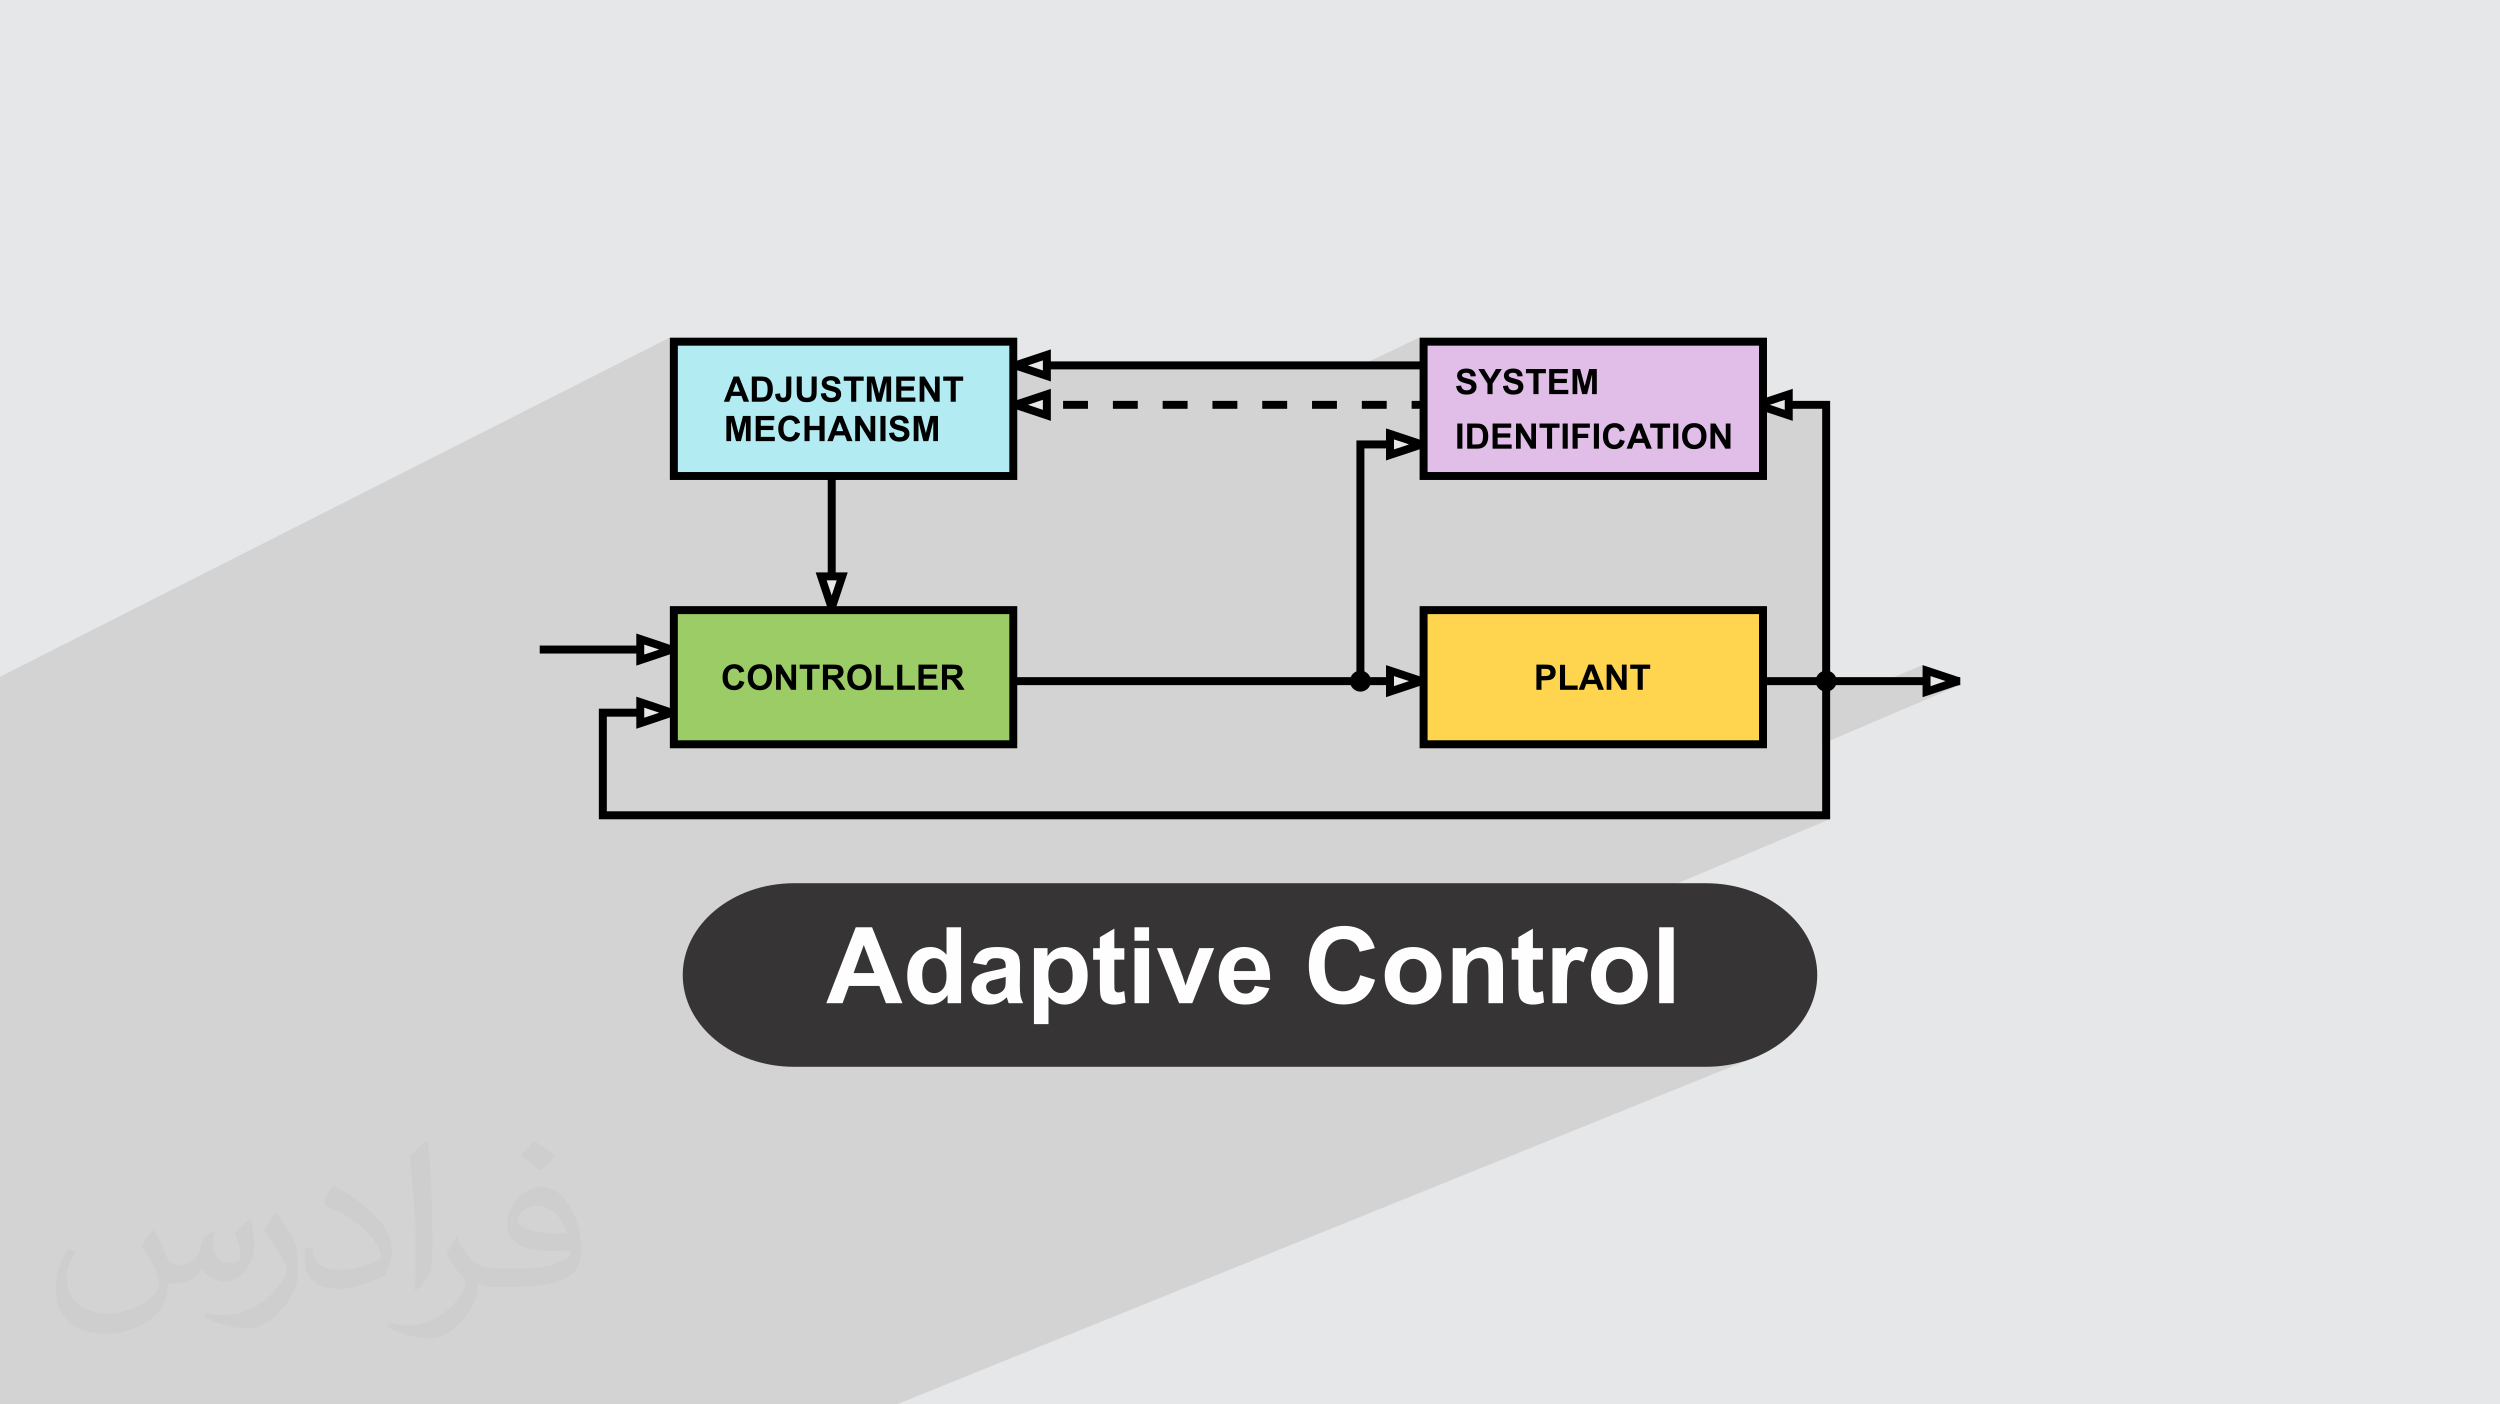 <?xml version="1.0" encoding="UTF-8"?>
<!DOCTYPE svg PUBLIC "-//W3C//DTD SVG 1.1//EN" "http://www.w3.org/Graphics/SVG/1.1/DTD/svg11.dtd">
<!-- Creator: CorelDRAW 2020 (64-Bit) -->
<svg xmlns="http://www.w3.org/2000/svg" xml:space="preserve" width="94.192mm" height="52.917mm" version="1.1" style="shape-rendering:geometricPrecision; text-rendering:geometricPrecision; image-rendering:optimizeQuality; fill-rule:evenodd; clip-rule:evenodd"
viewBox="0 0 9404.92 5283.66"
 xmlns:xlink="http://www.w3.org/1999/xlink"
 xmlns:xodm="http://www.corel.com/coreldraw/odm/2003">
 <defs>
  <style type="text/css">
   <![CDATA[
    .fil3 {fill:black}
    .fil9 {fill:#373435}
    .fil6 {fill:#9CCC65}
    .fil5 {fill:#B2EBF2}
    .fil8 {fill:#E1BEE7}
    .fil0 {fill:#E6E7E8}
    .fil7 {fill:#FFD54F}
    .fil4 {fill:black;fill-rule:nonzero}
    .fil10 {fill:#FEFEFE;fill-rule:nonzero}
    .fil2 {fill:#373435;fill-opacity:0.031}
    .fil1 {fill:#2B2A29;fill-opacity:0.102}
   ]]>
  </style>
 </defs>
 <g id="Layer_x0020_1">
  <polygon class="fil0" points="-0,0 9404.92,0 9404.92,5283.66 -0,5283.66 "/>
  <path class="fil1" d="M600.28 5283.66l-5.88 0 -3.73 0 -6 0 -26.89 0 -13.57 0 -1.04 0 -2.72 0 -5.34 0 -2.92 0 -8.11 0 -3.73 0 -4.47 0 -5.35 0 -15.44 0 -6.2 0 -38.22 0 -19.05 0 -7.98 0 -14.88 0 -9.66 0 -0.88 0 -20.73 0 -1.01 0 -2.43 0 -2.84 0 -13.99 0 -14.04 0 -3.92 0 -17.9 0 -8.63 0 -6.41 0 -19.87 0 -0.01 0 -0.07 0 -16.44 0 -17.71 0 -16.57 0 -0.01 0 -16.92 0 -7.28 0 -4.56 0 -4.02 0 -0.31 0 -14.78 0 -8.27 0 -14.25 0 -6.17 0 -0.02 0 -1.84 0 -6.03 0 -10.89 0 -24.89 0 -10.29 0 -0.02 0 -6.16 0 -12.44 0 -0.69 0 -1.08 0 -0.38 0 -0.28 0 -6.96 0 -0.35 0 -3.77 0 -15.5 0 -9.05 0 -6.87 0 -10.61 0 -7.72 0 -13 0 -10.24 0 0 -1.25 0 -1.06 0 -2.58 0 -0.68 0 -4.63 0 -0.05 0 -9.11 0 -4.63 0 -2.84 0 -10.51 0 -0.08 0 -0.47 0 -0.96 0 -0.51 0 -0.93 0 -0.21 0 -9.5 0 -3.26 0 -12.76 0 -2.87 0 -1.31 0 -5.09 0 -5.66 0 -0.75 0 -0.22 0 -0.76 0 -0.83 0 -3.6 0 -1.22 0 -0.02 0 -0.92 0 -4.15 0 -0.48 0 -13.64 0 -1.25 0 -2.24 0 -1.22 0 -3.63 0 -3.26 0 -1.15 0 -5.59 0 -1.16 0 -0.68 0 -2.89 0 -3.76 0 -7.83 0 -4.95 0 -0.59 0 -5.1 0 -6.04 0 -2.75 0 -2.67 0 -0.03 0 -0.04 0 -2.71 0 -1.75 0 -2.47 0 -1.62 0 -2.62 0 -3.61 0 -3.48 0 -0.26 0 -9.94 0 -3.13 0 -0.53 0 -2.7 0 -6.86 0 -9.07 0 -2.8 0 -63.41 0 -34.77 0 -1.95 0 -12.04 0 -1.77 0 -0.54 0 -18.62 0 -4.43 0 -1.27 0 -0.01 0 -28.39 0 -3.28 0 -1.72 0 -4.65 0 -9.65 0 -1.72 0 -3.76 0 -1.94 0 -2.39 0 -2.5 0 -0.9 0 -11.95 0 -1.8 0 -7.22 0 -0.68 0 -2.07 0 -1.2 0 -7.12 0 -2.56 0 -7.27 0 -0.73 0 -1.68 0 -21.76 0 -18.55 0 -18.64 0 -25.03 0 -19.17 0 -19.28 0 -48.18 0 -4.14 0 -1.59 0 -13.66 0 -8.33 0 -0.54 0 -11.2 0 -11.92 0 -1.53 0 -2.66 0 -13.76 0 -2.29 0 -10.13 0 -1.04 0 -3.42 0 -0.87 0 -2.62 0 -4.35 0 -1.56 0 -0.01 0 -2.26 0 -0.47 0 -7.69 0 -2.16 0 -1.23 0 -0.28 0 -0.67 0 -0.01 0 -6.33 0 -1.1 0 -4.35 0 -0.03 0 -1.76 0 -4.54 0 -1.05 0 -0.94 0 -11.73 0 -4.79 0 -0.06 0 -4.73 0 -11.08 0 -1.61 0 -2.8 0 -1.32 0 -3.5 0 -0.41 0 -0.71 0 -0.73 0 -2.8 0 -2.13 0 -8.86 0 -1.53 0 -1.81 0 -9.12 0 -1.14 0 -2.8 0 -0.37 0 -2.09 0 -12.55 0 -2.99 0 -5.13 0 -1.95 0 -4.13 0 -7.87 0 -6.51 0 -0.62 0 -1.32 0 -2.82 0 -8.83 0 -4.4 0 -0.56 0 -2.11 0 -3.63 0 -10.16 0 -1.15 0 -0.25 0 -7.65 0 -5.2 0 -0.86 0 -4.47 0 -1.72 0 -9.43 0 -6.77 0 -3.8 0 -5.8 0 -1.51 0 -0.02 0 -2.63 0 -5.11 0 -1.77 0 -0.24 0 -2.72 0 -4.04 0 -21.45 0 -2.16 0 -1.1 0 -1.63 0 -0.37 0 -0.43 0 -4.62 0 -2.28 0 -1.43 0 -0.26 0 -1.92 0 -1.12 0 -0.19 0 -5.01 0 -2.18 0 -2.86 0 -1.26 0 -0.17 0 -0.19 0 -3.86 0 -0.26 0 -0.52 0 -0.4 0 -2.38 0 -2.22 0 -1.33 0 -0.76 0 -0.3 0 -2.75 0 -2.47 0 -1.86 0 -0.7 0 -5.99 0 -1.18 0 -1.49 0 -0.41 0 -0.01 0 -0.74 0 -3.28 0 -1.65 0 -6.51 0 -1.27 0 -0.13 0 -0.05 0 -0.08 0 -5.06 0 -1.23 0 -1.13 0 -4.92 0 -1.46 0 -0.69 0 -0.08 0 -0.62 0 -2.64 0 -3.17 0 -0.26 0 -0.88 0 -2.34 0 -0.33 0 -3.38 0 -0.39 0 -0.5 0 -0.75 0 -1.08 0 -0.52 0 -1.15 0 -1.8 0 -2.06 0 -0.74 0 -0.96 0 -0.18 0 -1.75 0 -3.6 0 -0.47 0 -1.38 0 -1.77 0 -1.15 0 -0.5 0 -1.23 0 -0.14 0 -1.27 0 -1.34 0 -2.38 0 -2 0 -0.23 0 -1.96 0 -2.36 0 -1.33 0 -0.08 0 -1.72 0 -0.1 0 -2.15 0 -1.92 0 -2.52 0 -0.01 0 -0.54 0 -3.77 0 -0.65 0 -2.12 0 -1.19 0 -2.69 0 -1.14 0 -5.16 0 -3.3 0 -1.3 0 -1.73 0 -1.68 0 -0.77 0 -2.01 0 -0.55 0 -1.88 0 -0.65 0 -2.28 0 -1.13 0 -0.73 0 -6.01 0 -1.82 0 -0.01 0 -2.54 0 -3.27 0 -0.27 0 -0.28 0 -5.3 0 -1.06 0 -1.68 0 -0.28 0 -0.72 0 -3.02 0 -0.23 0 -0.13 0 -1.98 0 -1.41 0 -0.23 0 -2.38 0 -0.01 0 -3.86 0 -0.31 0 -4.85 0 -2.61 0 -1.21 0 -1.7 0 -0.93 0 -0.04 0 -0.01 0 -0.72 0 -0.29 0 -2.94 0 -0.71 0 -0.51 0 -0.47 0 -3.34 0 -0.67 0 -1.22 0 -0.55 0 -0.53 0 -0.01 0 -0.58 0 -3.23 0 -6.62 0 -1.09 0 -0.2 0 -0.57 0 -0.01 0 -0.07 0 -0.1 0 -0.44 0 -0.64 0 -0.42 0 -4.55 0 -1.73 0 -4.57 0 -1.02 0 -0.19 0 -0.13 0 -0.03 0 -0.03 0 -4.89 0 -0.37 0 -0.01 0 -1.17 0 -5.97 0 -0.2 0 -0.19 0 -1.29 0 -0.2 0 -0.97 0 -1.24 0 -0.94 0 -1.59 0 -3.89 0 -0.25 0 -1.89 0 -3.44 0 -3.87 0 -2.17 0 -0.32 0 -4.35 0 -0.31 0 -1.07 0 -8.13 0 -2.51 0 -6.94 0 -2.7 0 -2.76 0 -0.5 0 -3 0 -2.77 0 -15.2 0 -2.6 0 -2.89 0 -5.91 0 -1.07 0 -0.29 0 -0.52 0 -4.09 0 -0.98 0 -0.33 0 -6.5 0 -0.62 0 -0.76 0 -10.95 0 -2.3 0 -2.2 0 -0.29 0 -1.66 0 -0.8 0 -1.4 0 -4.39 0 -1.51 0 -3.17 0 -0.27 0 -0.02 0 -2.24 0 -2.91 0 -3.85 0 -1.93 0 -0.01 0 -9.74 0 -2.87 0 -0.01 0 -4.46 0 -0.01 0 -0.76 0 -0.27 0 -0.01 0 -1.16 0 -1.62 0 -9.94 0 -2.27 0 -5.65 0 -2.17 0 -1.98 0 -9.77 0 -2.71 0 -2.95 0 -1.97 0 -10.35 0 -5.02 0 -3.26 0 -0.48 0 -4.57 0 -4.93 0 -1.11 0 -1.89 0 -5.39 0 -7.91 0 -5.31 0 -15.39 0 -7.89 0 -16.85 0 -26.77 0 -5.14 0 -8.3 0 -3.66 0 -0.16 0 -2.17 0 -15.44 0 -3.15 0 -2.33 0 -8.56 0 -1.95 0 -0.01 0 -3.06 0 -2.15 0 -7.53 0 -0.29 0 -5.16 0 -11.75 0 -8.4 0 -5.27 0 -4.82 0 -26.33 0 -9.57 0 -14.68 0 -2.13 0 -10.19 0 -8.54 0 -5.44 0 -15.53 0 -4.4 0 -21.14 0 -4.32 0 -22.79 0 -2.67 0 -0.11 0 -11.43 0 -17.02 0 -13.76 0 -4.4 0 -0.01 0 -5.65 0 -0.57 0 -10.27 0 -4.35 0 -10.66 0 -1.94 0 -3.67 0 -0.25 0 -16.32 0 -9.2 0 -6.08 0 -9.21 0 -4.02 0 -3.98 0 -2.31 0 -5.75 0 -1.78 0 -1.3 0 -1.89 0 -8.73 0 -1.48 0 -0.44 0 -10.96 0 -1.51 0 -1.07 0 -1.8 0 -1.68 0 -0.24 0 -3.78 0 -0.98 0 -0.34 0 -2.86 0 -0.01 0 -0.92 0 -2.93 0 -2.19 0 -0.58 0 -7.23 0 -3.03 0 -0.82 0 -0.13 0 -1.42 0 -1.63 0 -3.31 0 -4.21 0 -0.24 0 -0.14 0 -1.61 0 -1.52 0 -2.13 0 -6.16 0 -4.96 0 -0.35 0 -0.08 0 -6.12 0 -4.32 0 -4.46 0 -1.34 0 -2.44 0 -0.05 0 -2.11 0 -4.03 0 -4.81 0 -0.19 0 -2.7 0 -1.2 0 -1.32 0 -0.45 0 -6.28 0 -5.57 0 -0.03 0 -6.16 0 -1.1 0 -1.12 0 -0.34 0 -0.04 0 -0.7 0 -1.51 0 -1.1 0 -1.25 0 -7.25 0 -0.76 0 -1.83 0 -2.1 0 -1.43 0 -3.17 0 -8.78 0 -0.3 0 -0.37 0 -1.54 0 -1.24 0 -0.34 0 -2.23 0 -2.58 0 -0.17 0 -2.01 0 -2.33 0 -2.69 0 -1.2 0 -1.28 0 -0.4 0 -1.89 0 -4.78 0 -0.36 0 -3.84 0 -0.02 0 -0.21 0 -2.51 0 -2.22 0 -0.79 0 -8.02 0 -3.69 0 -0.24 0 -1.56 0 -3.79 0 -4.96 0 -2.88 0 -1.63 0 -3.19 0 -0.12 0 -0.01 0 -3.8 0 -0.15 0 -1.31 0 -0.93 0 -0.82 0 -0.86 0 -0.45 0 -0.55 0 -3.76 0 -3.26 0 -0.61 0 -1.38 0 -0.45 0 -2.36 0 -0.34 0 -2.25 0 -1.2 0 -1.22 0 -1.04 0 -3.42 0 -0.32 0 -0.98 0 -0.17 0 -2.17 0 -1.99 0 -1.48 0 -2.06 0 -1.84 0 -0.94 0 -0.72 0 -1.29 0 -1.04 0 -0.16 0 -2.07 0 -5.17 0 -1.57 0 -0.09 0 -1.92 0 -2.02 0 -2.38 0 -0.54 0 -2.2 0 -1.44 0 -7.72 0 -1.34 0 -0.55 0 -0.78 0 -2.88 0 -3.84 0 -1.83 0 -1.44 0 -0.29 0 -0.49 0 -0.17 0 -0.75 0 -1.73 0 -4.46 0 -4.45 0 -0.22 0 -1.1 0 -4.12 0 -0.32 0 -0.03 0 -1.25 0 -4.41 0 -1.86 0 -1.87 0 -0.97 0 -7.02 0 -1.73 0 -1.34 0 -1.7 0 -1.07 0 -2.97 0 -2.25 0 -3.04 0 -5.09 0 -0.13 0 -0.51 0 -4.45 0 -1.63 0 -3.64 0 -1.3 0 -0.5 0 -3.37 0 -9.44 0 -8.93 0 -0.7 0 -10.46 0 -7.91 0 -8.75 0 -0.05 0 -5.97 0 -2.43 0 -3.7 0 -3.97 0 -16.28 0 -6.59 0 -15.89 0 -9.45 0 -208.07 0 -21.2 0 -21.3 2519.99 -1276.35 0 22.63 14.91 -7.54 1277.07 0 0 74.15 0 2.34 2.83 -1.39 0 16.46 4.71 -2.31 118.8 -39.6 0.06 -0.03 0 0.01 0 54.53 1151.2 0 250.95 -119.24 0 22.17 14.91 -7.08 1277.07 0 0 230.17 96.7 -32.23 0.08 -0.04 0 0.01 0 54.54 125.65 0 0 998.87 3.54 -1.54 5.57 -1.72 5.98 -0.6 5.92 0.6 5.52 1.72 5 2.72 4.35 3.59 3.6 4.35 2.72 5 1.72 5.52 0.6 5.92 -0.6 5.98 -1.72 5.57 -1.92 3.54 162.42 0 174.99 -75.29 0 27.16 14.9 -6.4 118.86 39.43 -35.29 15.1 37.16 0 2.85 -0.95 -2.22 0.95 5.61 0 -519.58 222.06 0 252.61 -71.07 29.99 101.08 0 -1118.21 470.9 0 13.96 37.54 0 -0.01 0.01 0 15.14 36.04 -15.14 50.56 0 0 11.4 29 -12.16 2.84 -1.11 2.94 -0.9 3.02 -0.69 3.11 -0.5 3.19 -0.29 3.29 -0.1 4.65 0.16 4.61 0.48 4.57 0.8 4.53 1.12 4.48 1.43 4.44 1.76 4.39 2.07 4.34 2.39 -11.44 32.14 278.97 -116.66 54.71 0 0 285.83 -581.24 239.22 701.99 0 21.57 -0.45 21.29 -1.34 20.98 -2.2 20.64 -3.04 20.28 -3.85 19.9 -4.65 19.47 -5.43 19.04 -6.18 18.57 -6.92 -3224.47 1304.41 -745.82 0 -155.3 0 -20.31 0 -91.86 0 -9.02 0 -44.04 0 -25.44 0 -24.02 0 -86.12 0 -7.31 0 -48.03 0 -6.66 0 -35.66 0 -0.69 0 -8.65 0 -3.02 0 -11.29 0 -14.17 0 -0.03 0 -5.7 0 -33.01 0 -20.67 0 -3.69 0 -4.5 0 -4.67 0 -13 0 -3.12 0 -18.14 0 -2.29 0 -15.09 0 -24.11 0 -24.74 0 -30.26 0 -8.95 0 -9.44 0 -15.34 0 -18.95 0 -22.58 0 -3.85 0 -0.7 0 -14.87 0 -17.97 0 -0.01 0 -13.59 0 -20.63 0 -14.97 0 -15.23 0 -8.89 0 -9.08 0 -1.71 0 -22.87 0 -1.92 0 -4.1 0 -11.25 0 -18.99 0 -2.2 0 -5.85 0 -3.03 0 -11.29 0 -27.37 0 -4.4 0 -1.69 0 -7.74 0 -3.05 0 -15.95 0 -37.1 0 -4.09 0 -42.15 0 -9.85 0 -0.82 0 -3.36 0 -11.71 0 -20.72 0 -11.94 0 -40.55 0 -0.04 0 -23.19 0 -23.12 0 -22.34 0 -67.03 0 -3.65 0 -28.71 0 -38.98 0 -0.24 0 -31.21 0 -7.54 0 -24.85 0 -1.11 0 -3.75 0 -1.65 0 -0.03 0 -24.69 0 -1.49 0 -3.63 0 -1.27 0 -37.93 0 -2.93 0 -3.67 0 -6.84 0 -2.33 0 -31.03 0 -0.02 0 -4.33 0 -23.61 0 -15.3 0 -13.76 0 -14.86 0 -2.75 0 -10.85 0 -12.27 0 -4.03 0 -7.84 0 -5.87 0 -9.3 0 -15.36 0 -8.57 0 -3.64 0 -45.23 0 -12.78 0 -22.18 0 -18.94 0 -7.38 0 -6.88 0 -14.81 0 -9.65 0 -2.7 0 -9.05 0 -0.35 0 -3.64 0 -7.57 0 -2.55 0 -3.74 0zm6299.17 -2721.35l-34.96 15.1 0.01 0 34.95 -15.1z"/>
  <path class="fil2" d="M578.49 4627.69c17.95,27.21 29.6,53.36 40.96,82.43 8.45,16.91 12.93,48.09 52.57,48.09 11.61,0 28.28,-3.42 43.06,-11.61 16.63,-8.73 29.32,-21.94 35.94,-42l15.85 -53.36 38.57 -19.02 2.64 2.64c-5.27,20.09 -6.59,39.36 -6.59,54.43 0,44.63 38.57,61.56 69.22,61.56 17.95,0 34.09,-8.73 34.09,-25.11 0,-21.13 -8.98,-57.06 -20.62,-89.29 17.95,-17.95 35.94,-35.94 56.53,-50.47l3.17 1.6c8.98,38.04 14,75.56 14,100.66 0,24.57 -10.83,51.79 -19.81,69.49 -18.49,34.87 -51.25,62.62 -90.87,62.62 -30.1,0 -63.65,-15.07 -86.66,-43.06l-1.32 0c-21.66,26.96 -55.22,51.25 -108.86,51.25l-16.63 0c-2.64,35.41 -10.29,60.49 -21.94,82.95 -31.95,62.34 -126.81,106.47 -216.1,106.47 -124.17,0 -186.51,-71.59 -186.51,-166.96 0,-58.91 19.27,-113.6 48.88,-152.42l24.29 10.04c-18.49,35.41 -30.91,68.68 -30.91,101.45 0,89.29 72.66,131.83 156.4,131.83 77.68,0 173.83,-49.41 191.28,-106.72 -6.59,-62.62 -30.1,-91.93 -66.04,-148.99 10.83,-19.02 24.83,-38.04 42.28,-58.38l3.17 0 0 0 0 0 -0.02 -0.09zm1432.13 -336.04c26.15,16.39 51.79,35.66 76.87,57.85 -14,19.81 -31.45,37.79 -53.11,53.64 -25.11,-20.34 -50.19,-37.79 -75.84,-56.27 17.42,-19.55 34.62,-38.29 52.04,-55.22l0 0 0 0 0 0 0 0 0 0 0.03 0zm13.47 244.11c-42.28,0 -76.87,27.75 -76.87,48.34 0,44.13 84.53,57.85 185.72,57.31 -12.68,-51.79 -57.06,-105.68 -108.86,-105.68l0.01 0.03zm-94.86 236.19c54.96,0 103.04,-1.6 139.74,-10.83 40.96,-10.29 75.56,-30.91 75.56,-45.17 0,-3.7 0,-8.19 -1.32,-11.89 -22.98,2.11 -49.41,2.11 -72.38,2.11 -74.49,0 -131.55,-16.91 -154.02,-58.66 -5.55,-11.61 -9.51,-24.57 -9.51,-39.36 0,-40.43 17.42,-79.79 48.09,-107 25.61,-22.45 53.89,-36.44 82.67,-36.44 52.04,0 93.51,41.75 122.57,107.54 15.85,35.94 26.68,77.4 26.68,129.72 0,34.87 -9.51,64.19 -31.17,85.85 -40.43,39.11 -114.92,53.89 -229.04,53.89l-51.79 0 0 0 -13.47 0c-28.28,0 -48.62,-5.02 -64.72,-17.42l-2.64 0c0.79,6.59 1.32,12.93 1.32,19.02 0,25.61 -8.45,58.38 -25.61,84.53 -50.72,75.3 -105.68,108.04 -153.24,108.04 -48.09,0 -107,-18.49 -160.11,-42.54l9.51 -18.49c17.17,7.13 40.96,11.89 73.7,11.89 85.85,0 198.66,-82.43 212.66,-163 -3.17,-6.59 -8.98,-15.32 -17.17,-24.57 -25.11,-29.85 -40.96,-54.68 -55.75,-80.83 12.68,-25.11 24.29,-45.17 35.13,-63.4l4.49 -0.53c36.72,74.77 69.99,117.55 144.23,117.55l11.61 0 0 0 53.89 0 0 0 0 0 0 0 0 0 0 0 0.09 0.01zm-371.98 79c6.34,-34.34 6.87,-72.91 6.87,-108.86l0 -53.36c0,-99.6 -12.68,-244.36 -22.98,-338.68 17.95,-19.27 43.06,-42 62.87,-57.31l5.81 1.6c13.47,118.62 16.63,256 16.63,383.06 0,33.3 -1.32,65.79 -4.49,89.55 -1.85,30.1 -19.27,52.83 -56.53,87.7l-8.19 -3.7zm-382.8 -157.19c1.85,46.77 24.83,83.49 105.15,83.49 49.93,0 92.19,-12.93 138.96,-35.13 8.45,-3.7 12.93,-8.73 12.93,-12.93 0,-29.32 -22.45,-68.15 -60.23,-103.55 -36.72,-33.3 -85.34,-62.62 -130.76,-82.18 -15.6,-6.59 -20.62,-13.47 -20.62,-20.09 0,-13.47 17.95,-41.75 32.77,-62.09l5.02 -0.53c52.04,27.21 110.17,67.64 153.24,112.53 39.11,41.47 63.4,83.49 63.4,129.19 0,33.81 -10.29,65.51 -26.96,95.11 -57.06,28.79 -117.83,50.72 -178.06,50.72 -73.17,0 -123.1,-34.34 -123.1,-114.92 0,-8.73 0,-22.19 3.17,-39.64l25.11 0 0 0 0 0 0 0 0 0 0 0 -0.02 0zm-132.37 -132.9l45.45 73.45c16.63,27.21 32.23,56.81 32.23,103.55l0 59.7c0,48.34 -30.91,100.13 -80.83,151.38 -39.11,34.62 -73.7,49.41 -105.68,49.41 -47.55,0 -101.98,-14.79 -164.85,-41.75l7.13 -18.49c19.81,5.27 42.79,9.77 71.06,9.77 90.36,-0.53 182.8,-66.57 225.08,-147.15 5.02,-9.26 6.87,-17.95 6.87,-24.04 0,-9.26 -5.02,-19.55 -8.98,-28.79 -22.98,-43.31 -48.62,-82.95 -76.87,-119.68 14.79,-23.25 29.6,-45.7 45.7,-67.9l3.7 0.53 0 0 0 0 0 0 0 0 0 0 -0.02 0.01z"/>
  <g id="_2356444237968">
   <path class="fil3" d="M5147.33 2562.31c0,-16.23 -13.21,-29.43 -29.43,-29.43 -16.42,0 -29.63,13.2 -29.63,29.43 0,16.42 13.21,29.63 29.63,29.63 16.23,0 29.43,-13.21 29.43,-29.63z"/>
   <path class="fil4" d="M5137.52 2562.31c0,-5.28 -2.27,-10.18 -5.85,-13.77 -3.39,-3.58 -8.31,-5.66 -13.77,-5.66 -5.47,0 -10.37,2.08 -13.96,5.66 -3.4,3.58 -5.66,8.49 -5.66,13.77 0,5.47 2.26,10.37 5.66,13.96 3.58,3.58 8.49,5.66 13.96,5.66 5.46,0 10.37,-2.08 13.77,-5.66 3.58,-3.58 5.85,-8.49 5.85,-13.96zm8.29 -27.93c7.17,7.17 11.51,17.17 11.51,27.93 0,10.94 -4.34,20.94 -11.51,27.92 -7.16,7.17 -17.16,11.7 -27.92,11.7 -10.94,0 -20.76,-4.53 -27.93,-11.7 -7.16,-6.98 -11.5,-16.97 -11.5,-27.92 0,-10.75 4.34,-20.76 11.5,-27.93 7.17,-6.98 16.98,-11.5 27.93,-11.5 10.75,0 20.76,4.52 27.92,11.5z"/>
   <path class="fil3" d="M6899.45 2562.31c0,-16.23 -13.21,-29.43 -29.44,-29.43 -16.42,0 -29.62,13.2 -29.62,29.43 0,16.42 13.2,29.63 29.62,29.63 16.24,0 29.44,-13.21 29.44,-29.63z"/>
   <path class="fil4" d="M6889.64 2562.31c0,-5.28 -2.26,-10.18 -5.84,-13.77 -3.58,-3.58 -8.5,-5.66 -13.78,-5.66 -5.46,0 -10.37,2.08 -13.96,5.66 -3.58,3.39 -5.66,8.3 -5.66,13.77 0,5.47 2.08,10.37 5.66,13.96 3.58,3.58 8.5,5.66 13.96,5.66 5.47,0 10.37,-2.08 13.78,-5.66 3.58,-3.58 5.84,-8.49 5.84,-13.96zm8.11 -27.93c7.17,7.17 11.7,17.17 11.7,27.93 0,10.94 -4.53,20.94 -11.7,27.92 -6.98,7.17 -16.97,11.7 -27.73,11.7 -10.95,0 -20.76,-4.53 -27.93,-11.7 -7.17,-7.16 -11.69,-16.97 -11.69,-27.92 0,-10.75 4.52,-20.76 11.69,-27.74 7.17,-7.17 16.97,-11.69 27.93,-11.69 10.94,0 20.75,4.52 27.73,11.5z"/>
   <polygon class="fil5" points="2534.9,1285.42 3811.97,1285.42 3811.97,1790.67 2534.9,1790.67 "/>
   <path class="fil4" d="M2535.08 1270.34l1291.78 0 0 535.24 -1306.87 0 0 -535.24 15.09 0zm1261.98 29.99l-1247.07 0 0 475.44 1247.07 0 0 -475.44z"/>
   <polygon class="fil4" points="2030.41,2428.54 2535.08,2428.54 2535.08,2458.55 2030.41,2458.55 "/>
   <polygon class="fil0" points="2408.67,2483.26 2526.78,2443.64 2408.67,2404.03 2408.67,2483.27 "/>
   <path class="fil4" d="M2423.58 2462.31l56.22 -18.67 -56.22 -18.87 0 37.54zm107.92 -4.52l-137.72 46.22 0 -120.75 137.72 46.22 0 28.31z"/>
   <polygon class="fil4" points="6602.86,1508.06 6884.93,1508.06 6884.93,3082.07 2252.84,3082.07 2252.84,2666.06 2535.08,2666.06 2535.08,2696.07 2282.83,2696.07 2282.83,3052.08 6854.92,3052.08 6854.92,1537.87 6602.86,1537.87 6602.86,1508.06 "/>
   <polygon class="fil0" points="2408.67,2720.79 2526.78,2681.17 2408.67,2641.55 2408.67,2720.79 "/>
   <path class="fil4" d="M2423.58 2700.03l56.22 -18.87 -56.22 -18.87 0 37.73 0 0.01zm107.92 -4.71l-137.72 46.22 0 -120.75 137.72 46.23 0 28.3z"/>
   <polygon class="fil0" points="6729.27,1483.33 6610.41,1522.95 6729.27,1562.57 6729.27,1483.32 "/>
   <path class="fil4" d="M6714.19 1504.09l-56.6 18.87 56.6 18.86 0 -37.73 0 0zm-108.49 4.71l138.47 -46.22 0 120.75 -138.47 -46.22 0 -28.31z"/>
   <polygon class="fil6" points="2534.9,2295.34 3811.97,2295.34 3811.97,2799.83 2534.9,2799.83 "/>
   <path class="fil4" d="M2535.08 2280.26l1291.78 0 0 534.67 -1306.87 0 0 -534.67 15.09 0zm1261.98 29.99l-1247.07 0 0 474.68 1247.07 0 0 -474.68z"/>
   <polygon class="fil4" points="3811.97,2547.4 5355.42,2547.4 5355.42,2577.41 3811.97,2577.41 "/>
   <polygon class="fil0" points="5229.2,2601.93 5347.87,2562.31 5229.2,2522.88 "/>
   <path class="fil4" d="M5244.11 2581.17l56.6 -18.87 -56.6 -18.87 0 37.73 0 0.01zm108.49 -4.71l-138.48 46.22 0 -120.56 138.48 46.04 0 28.3z"/>
   <polygon class="fil4" points="3811.97,1359.57 5355.42,1359.57 5355.42,1389.58 3811.97,1389.58 "/>
   <polygon class="fil0" points="3938.37,1335.05 3819.51,1374.67 3938.37,1414.28 3938.37,1335.04 "/>
   <path class="fil4" d="M3923.28 1355.8l-56.6 18.87 56.6 18.87 0 -37.73 0 -0.01zm-108.49 4.72l138.48 -46.22 0 120.75 -138.48 -46.22 0 -28.31z"/>
   <path class="fil4" d="M3905.55 1508.06l0 29.8 -93.58 0 0 -29.8 93.58 0zm1449.87 0l-44.9 0 0 29.8 44.9 0 0 -29.8zm-138.67 0l0 29.8 -93.58 0 0 -29.8 93.58 0zm-187.34 0l0 29.8 -93.58 0 0 -29.8 93.58 0zm-187.16 0l0 29.8 -93.77 0 0 -29.8 93.77 0zm-187.35 0l0 29.8 -93.76 0 0 -29.8 93.76 0zm-187.35 0l0 29.8 -93.77 0 0 -29.8 93.77 0zm-187.34 0l0 29.8 -93.58 0 0 -29.8 93.58 0zm-187.35 0l0 29.8 -93.58 0 0 -29.8 93.58 0z"/>
   <polygon class="fil0" points="3938.37,1483.33 3819.51,1522.95 3938.37,1562.57 3938.37,1483.32 "/>
   <path class="fil4" d="M3923.28 1504.09l-56.6 18.87 56.6 18.86 0 -37.73 0 0zm-108.49 4.71l138.48 -46.22 0 120.75 -138.48 -46.22 0 -28.31z"/>
   <polygon class="fil4" points="3143.91,1790.67 3143.91,2295.34 3113.91,2295.34 3113.91,1790.67 "/>
   <polygon class="fil0" points="3089.19,2168.38 3128.8,2287.06 3168.42,2168.38 3089.18,2168.38 "/>
   <path class="fil4" d="M3109.94 2183.28l18.87 56.59 18.87 -56.59 -37.73 0 -0.01 0zm4.72 108.48l-46.22 -138.47 120.74 0 -46.22 138.47 -28.3 0z"/>
   <polygon class="fil4" points="5102.79,2562.31 5102.79,1656.91 5355.41,1656.91 5355.41,1686.92 5132.79,1686.92 5132.79,2562.31 5102.79,2562.31 "/>
   <polygon class="fil0" points="5229.2,1711.44 5347.87,1671.82 5229.2,1632.39 "/>
   <path class="fil4" d="M5244.11 1690.68l56.6 -18.87 -56.6 -18.87 0 37.73 0 0.01zm108.49 -4.52l-138.48 46.03 0 -120.56 138.48 46.04 0 28.49z"/>
   <polygon class="fil7" points="5355.42,2295.34 6632.49,2295.34 6632.49,2799.83 5355.42,2799.83 "/>
   <path class="fil4" d="M5355.42 2280.26l1291.96 0 0 534.67 -1306.87 0 0 -534.67 14.91 0zm1261.98 29.99l-1246.88 0 0 474.68 1246.88 0 0 -474.68z"/>
   <polygon class="fil8" points="5355.42,1285.42 6632.49,1285.42 6632.49,1790.67 5355.42,1790.67 "/>
   <path class="fil4" d="M5355.42 1270.34l1291.96 0 0 535.24 -1306.87 0 0 -535.24 14.91 0zm1261.98 29.99l-1246.88 0 0 475.44 1246.88 0 0 -475.44z"/>
   <polygon class="fil4" points="6632.49,2547.4 7374.51,2547.4 7374.51,2577.41 6632.49,2577.41 "/>
   <polygon class="fil0" points="7247.53,2601.93 7366.39,2562.31 7247.53,2522.88 "/>
   <path class="fil4" d="M7262.62 2581.36l56.6 -19.05 -56.6 -18.87 0 37.92 0 0zm108.49 -4.9l-138.48 46.22 0 -120.56 138.48 46.04 0 28.3z"/>
   <path class="fil4" d="M2818.08 1511.26l-20.57 0 -8.11 -21.7 -38.11 0 -7.73 21.7 -20.38 0 36.79 -94.72 20.19 0 37.91 94.72 0 0zm-34.91 -37.54l-13.21 -35.09 -12.83 35.09 26.04 0zm45.09 -57.16l34.91 0c7.92,0 13.77,0.56 17.91,1.88 5.47,1.51 10.37,4.53 14.34,8.69 3.96,4.14 6.79,9.25 8.87,15.28 2.08,6.04 3.21,13.59 3.21,22.46 0,7.73 -0.94,14.34 -3.02,20 -2.27,6.98 -5.66,12.45 -10,16.78 -3.39,3.22 -7.73,5.66 -13.39,7.55 -4.15,1.33 -9.82,2.08 -16.98,2.08l-35.85 0 0 -94.71 0.01 0zm19.24 16.04l0 62.64 14.15 0c5.28,0 9.25,-0.38 11.51,-0.95 3.02,-0.76 5.66,-2.08 7.73,-3.96 2.08,-1.88 3.58,-4.9 4.9,-9.05 1.33,-4.34 1.89,-10 1.89,-17.35 0,-7.37 -0.56,-12.83 -1.89,-16.79 -1.32,-3.96 -3.02,-6.99 -5.28,-9.25 -2.46,-2.08 -5.28,-3.58 -8.87,-4.34 -2.64,-0.56 -7.92,-0.94 -15.66,-0.94l-8.49 0zm110.18 -16.04l19.24 0 0 59.99c0,7.74 -0.76,13.77 -2.08,18.11 -1.89,5.47 -5.28,9.82 -10.18,13.21 -4.72,3.39 -11.13,5.09 -19.24,5.09 -9.25,0 -16.42,-2.65 -21.51,-7.93 -5.09,-5.09 -7.55,-12.83 -7.55,-22.83l18.11 -2.27c0.19,5.47 0.95,9.25 2.27,11.51 2.08,3.39 5.28,5.09 9.43,5.09 4.15,0 7.17,-1.32 8.88,-3.58 1.7,-2.46 2.64,-7.55 2.64,-15.28l0 -61.13zm39.62 0l19.05 0 0 51.31c0,8.12 0.19,13.4 0.76,15.86 0.76,3.77 2.65,6.98 5.66,9.25 3.21,2.46 7.36,3.58 12.64,3.58 5.28,0 9.43,-1.14 12.07,-3.4 2.83,-2.26 4.34,-4.9 4.9,-8.11 0.56,-3.21 0.94,-8.68 0.94,-16.04l0 -52.45 19.06 0 0 49.8c0,11.33 -0.57,19.44 -1.51,24.15 -1.14,4.52 -3.03,8.49 -5.66,11.88 -2.83,3.21 -6.41,5.66 -11.13,7.55 -4.71,2.08 -10.75,3.03 -18.11,3.03 -9.06,0 -15.85,-1.14 -20.56,-3.22 -4.52,-2.08 -8.31,-4.71 -10.94,-8.11 -2.83,-3.39 -4.53,-6.79 -5.47,-10.56 -1.14,-5.28 -1.7,-13.39 -1.7,-23.96l0 -50.56 0 0zm90.37 63.95l18.49 -1.89c1.13,6.23 3.39,10.94 6.79,13.78 3.58,3.02 8.11,4.33 13.96,4.33 6.03,0 10.74,-1.32 13.77,-3.77 3.21,-2.65 4.71,-5.66 4.71,-9.25 0,-2.27 -0.75,-4.14 -2.08,-5.66 -1.13,-1.51 -3.58,-3.02 -6.79,-4.14 -2.26,-0.76 -7.36,-2.09 -15.09,-4.15 -10.37,-2.46 -17.35,-5.66 -21.51,-9.25 -5.85,-5.28 -8.68,-11.69 -8.68,-19.24 0,-4.71 1.32,-9.25 3.95,-13.59 2.84,-4.14 6.79,-7.36 11.89,-9.62 5.09,-2.08 11.32,-3.21 18.49,-3.21 11.88,0 20.76,2.64 26.79,7.92 5.84,5.28 9.05,12.27 9.43,20.94l-19.24 0.76c-0.76,-4.9 -2.46,-8.49 -5.28,-10.56 -2.64,-2.08 -6.6,-3.21 -11.88,-3.21 -5.47,0 -9.82,1.14 -13.02,3.39 -1.89,1.51 -3.02,3.4 -3.02,5.85 0,2.27 0.94,4.34 2.83,5.84 2.46,2.09 8.3,4.15 17.54,6.42 9.25,2.08 16.24,4.33 20.57,6.79 4.52,2.26 7.92,5.46 10.37,9.62 2.64,3.96 3.77,9.06 3.77,15.1 0,5.28 -1.51,10.37 -4.52,15.1 -3.03,4.9 -7.17,8.3 -12.64,10.56 -5.47,2.46 -12.45,3.58 -20.56,3.58 -12.07,0 -21.14,-2.83 -27.55,-8.31 -6.41,-5.47 -10.37,-13.58 -11.51,-24.14l0 0zm114.33 30.75l0 -78.67 -27.92 0 0 -16.04 75.09 0 0 16.04 -27.93 0 0 78.67 -19.24 0zm59.24 0l0 -94.72 28.68 0 16.97 64.52 16.79 -64.52 28.69 0 0 94.72 -17.55 0 -0.19 -74.53 -18.67 74.53 -18.3 0 -18.67 -74.53 0 74.53 -17.73 0 -0.01 0zm110.37 0l0 -94.72 69.99 0 0 16.04 -50.94 0 0 20.94 47.36 0 0 16.04 -47.36 0 0 25.66 52.82 0 0 16.04 -71.87 0 0 0.01zm88.11 0l0 -94.72 18.67 0 38.87 63.39 0 -63.39 17.73 0 0 94.72 -19.24 0 -38.29 -62.26 0 62.26 -17.74 0 0 0zm116.78 0l0 -78.67 -28.12 0 0 -16.04 75.09 0 0 16.04 -27.92 0 0 78.67 -19.05 0z"/>
   <path class="fil4" d="M2732.61 1659.56l0 -94.72 28.68 0 16.98 64.52 16.78 -64.52 28.69 0 0 94.72 -17.55 0 -0.19 -74.53 -18.67 74.53 -18.3 0 -18.67 -74.53 0 74.53 -17.73 0 -0.01 0zm110.37 0l0 -94.72 69.99 0 0 16.04 -50.94 0 0 20.94 47.36 0 0 16.04 -47.36 0 0 25.66 52.83 0 0 16.04 -71.88 0 0 0.01zm148.66 -34.91l18.49 5.66c-2.83,10.37 -7.55,18.11 -14.15,23.2 -6.61,5.08 -15.1,7.54 -25.1,7.54 -12.63,0 -23.02,-4.33 -31.12,-12.82 -8.12,-8.69 -12.07,-20.38 -12.07,-35.29 0,-15.66 4.14,-27.93 12.26,-36.6 8.11,-8.87 18.67,-13.21 32.07,-13.21 11.5,0 20.94,3.39 28.11,10.37 4.34,3.96 7.55,9.81 9.81,17.35l-19.05 4.53c-1.14,-4.91 -3.39,-8.69 -6.98,-11.51 -3.58,-2.83 -7.74,-4.34 -12.83,-4.34 -7.17,0 -12.83,2.46 -17.17,7.55 -4.34,5.09 -6.6,13.21 -6.6,24.52 0,11.89 2.26,20.38 6.6,25.47 4.15,5.08 9.82,7.54 16.79,7.54 5.09,0 9.43,-1.5 13.01,-4.71 3.78,-3.4 6.41,-8.31 7.93,-15.28l0.01 0.02zm34.91 34.91l0 -94.72 19.05 0 0 37.35 37.35 0 0 -37.35 19.24 0 0 94.72 -19.24 0 0 -41.32 -37.35 0 0 41.32 -19.05 0zm180.74 0l-20.76 0 -8.11 -21.51 -37.92 0 -7.92 21.51 -20.2 0 36.6 -94.72 20.38 0 37.92 94.72zm-35.1 -37.55l-13.21 -35.09 -12.82 35.09 26.03 0zm45.09 37.55l0 -94.72 18.68 0 38.87 63.39 0 -63.39 17.73 0 0 94.72 -19.06 0 -38.48 -62.27 0 62.27 -17.74 0zm94.91 0l0 -94.72 19.05 0 0 94.72 -19.05 0zm32.26 -30.76l18.67 -1.89c1.14,6.23 3.4,10.95 6.79,13.78 3.4,3.02 8.12,4.33 13.78,4.33 6.22,0 10.75,-1.13 13.96,-3.77 3.02,-2.64 4.52,-5.66 4.52,-9.25 0,-2.26 -0.57,-4.14 -1.89,-5.66 -1.32,-1.51 -3.58,-2.83 -6.79,-3.96 -2.27,-0.94 -7.36,-2.26 -15.28,-4.14 -10.18,-2.65 -17.35,-5.85 -21.51,-9.44 -5.66,-5.28 -8.68,-11.69 -8.68,-19.05 0,-4.9 1.32,-9.44 4.14,-13.59 2.65,-4.33 6.61,-7.55 11.69,-9.63 5.29,-2.26 11.32,-3.39 18.68,-3.39 11.69,0 20.76,2.65 26.6,7.93 6.04,5.28 9.25,12.26 9.44,21.13l-19.06 0.57c-0.94,-4.91 -2.64,-8.31 -5.28,-10.57 -2.64,-2.08 -6.6,-3.21 -12.07,-3.21 -5.47,0 -9.81,1.14 -12.83,3.4 -2.08,1.51 -3.02,3.58 -3.02,6.04 0,2.26 0.94,4.14 2.83,5.66 2.46,2.08 8.3,4.14 17.54,6.41 9.25,2.08 16.04,4.52 20.57,6.79 4.33,2.26 7.92,5.47 10.37,9.63 2.46,4.14 3.77,9.05 3.77,15.09 0,5.47 -1.51,10.57 -4.52,15.28 -3.03,4.72 -7.17,8.12 -12.83,10.57 -5.47,2.26 -12.27,3.39 -20.57,3.39 -11.88,0 -21.13,-2.83 -27.54,-8.31 -6.41,-5.46 -10.19,-13.58 -11.51,-24.14l0.01 0zm93.01 30.76l0 -94.72 28.68 0 16.97 64.52 16.79 -64.52 28.68 0 0 94.72 -17.73 0 0 -74.53 -18.67 74.53 -18.49 0 -18.49 -74.53 0 74.53 -17.73 0z"/>
   <path class="fil4" d="M5477.87 1452.21l18.67 -1.89c1.14,6.22 3.21,10.75 6.79,13.59 3.4,3.02 7.93,4.52 13.78,4.52 6.04,0 10.75,-1.32 13.77,-3.96 3.21,-2.65 4.72,-5.66 4.72,-9.06 0,-2.26 -0.76,-4.14 -1.89,-5.84 -1.32,-1.51 -3.58,-2.83 -6.98,-3.96 -2.27,-0.76 -7.17,-2.27 -15.1,-4.15 -10.18,-2.64 -17.35,-5.66 -21.51,-9.43 -5.84,-5.28 -8.68,-11.51 -8.68,-19.06 0,-4.9 1.32,-9.43 3.96,-13.58 2.83,-4.15 6.79,-7.36 11.88,-9.63 5.09,-2.27 11.32,-3.39 18.49,-3.39 11.89,0 20.76,2.64 26.79,7.92 6.04,5.28 9.06,12.27 9.43,21.14l-19.24 0.56c-0.75,-4.9 -2.45,-8.3 -5.08,-10.37 -2.83,-2.26 -6.79,-3.39 -12.07,-3.39 -5.47,0 -9.82,1.32 -13.02,3.58 -1.89,1.51 -3.02,3.39 -3.02,5.84 0,2.27 0.94,4.15 3.02,5.66 2.27,2.09 8.11,4.34 17.35,6.42 9.25,2.26 16.24,4.52 20.57,6.79 4.52,2.46 7.92,5.66 10.56,9.62 2.46,4.15 3.58,9.25 3.58,15.1 0,5.47 -1.33,10.56 -4.34,15.28 -3.02,4.72 -7.36,8.31 -12.83,10.56 -5.47,2.27 -12.45,3.4 -20.56,3.4 -12.07,0 -21.14,-2.65 -27.55,-8.31 -6.41,-5.46 -10.18,-13.39 -11.5,-23.95l-0.01 0zm117.91 30.56l0 -39.81 -34.53 -54.72 22.27 0 22.46 37.35 21.7 -37.35 22.08 0 -34.72 54.91 0 39.62 -19.24 0 -0.01 0zm58.3 -30.56l18.67 -1.89c1.14,6.22 3.39,10.75 6.79,13.59 3.39,3.02 8.11,4.52 13.77,4.52 6.23,0 10.75,-1.32 13.96,-3.96 3.03,-2.65 4.53,-5.66 4.53,-9.06 0,-2.26 -0.57,-4.14 -1.89,-5.84 -1.32,-1.51 -3.58,-2.83 -6.79,-3.96 -2.27,-0.76 -7.36,-2.27 -15.28,-4.15 -10.19,-2.64 -17.36,-5.66 -21.51,-9.43 -5.66,-5.28 -8.68,-11.51 -8.68,-19.06 0,-4.9 1.32,-9.43 4.14,-13.58 2.65,-4.15 6.6,-7.36 11.69,-9.63 5.28,-2.27 11.32,-3.39 18.68,-3.39 11.69,0 20.75,2.64 26.6,7.92 6.04,5.28 9.25,12.27 9.44,21.14l-19.06 0.56c-0.94,-4.9 -2.64,-8.3 -5.28,-10.37 -2.65,-2.26 -6.6,-3.39 -12.07,-3.39 -5.47,0 -9.82,1.32 -12.83,3.58 -2.08,1.51 -3.03,3.39 -3.03,5.84 0,2.27 0.95,4.15 2.84,5.66 2.46,2.09 8.3,4.34 17.54,6.42 9.25,2.26 16.04,4.52 20.56,6.79 4.34,2.46 7.93,5.66 10.37,9.62 2.46,4.15 3.78,9.25 3.78,15.1 0,5.47 -1.51,10.56 -4.53,15.28 -3.02,4.72 -7.17,8.31 -12.83,10.56 -5.46,2.27 -12.26,3.4 -20.56,3.4 -11.88,0 -21.13,-2.65 -27.54,-8.31 -6.42,-5.46 -10.19,-13.39 -11.51,-23.95l0.01 0zm114.52 30.56l0 -78.67 -28.11 0 0 -15.86 75.09 0 0 15.86 -27.74 0 0 78.67 -19.24 0zm59.43 0l0 -94.53 69.99 0 0 15.86 -50.75 0 0 21.13 47.17 0 0 15.86 -47.17 0 0 25.65 52.64 0 0 16.04 -71.88 0 0 0zm87.92 0l0 -94.53 28.69 0 16.97 64.52 16.79 -64.52 28.68 0 0 94.53 -17.73 0 0 -74.53 -18.68 74.53 -18.49 0 -18.49 -74.53 0 74.53 -17.73 0z"/>
   <path class="fil4" d="M5482.21 1687.84l0 -94.52 19.24 0 0 94.52 -19.24 0zm37.35 -94.52l34.9 0c7.74,0 13.78,0.56 17.92,1.7 5.47,1.7 10.37,4.52 14.15,8.87 4.15,4.15 6.99,9.25 9.06,15.28 2.08,6.04 3.21,13.4 3.21,22.27 0,7.93 -0.94,14.53 -3.02,20.19 -2.27,6.98 -5.66,12.45 -10,16.79 -3.39,3.21 -7.93,5.66 -13.4,7.54 -4.33,1.33 -9.81,1.89 -16.97,1.89l-35.85 0 0 -94.52 0.01 0zm19.24 16.05l0 62.64 14.15 0c5.28,0 9.06,-0.38 11.51,-0.95 3.02,-0.76 5.66,-2.08 7.73,-3.96 2.08,-1.88 3.58,-4.9 4.9,-9.05 1.32,-4.34 1.89,-10.19 1.89,-17.36 0,-7.36 -0.57,-13.01 -1.89,-16.97 -1.32,-3.77 -3.02,-6.79 -5.47,-9.06 -2.26,-2.26 -5.08,-3.77 -8.68,-4.52 -2.65,-0.56 -7.93,-0.76 -15.66,-0.76l-8.49 0 0 0zm76.21 78.47l0 -94.52 70 0 0 16.04 -50.94 0 0 20.94 47.36 0 0 16.04 -47.36 0 0 25.66 52.82 0 0 15.85 -71.88 0zm88.12 0l0 -94.52 18.67 0 38.87 63.39 0 -63.39 17.73 0 0 94.52 -19.24 0 -38.3 -62.07 0 62.07 -17.73 0 0 0zm116.77 0l0 -78.48 -28.11 0 0 -16.04 75.09 0 0 16.04 -27.92 0 0 78.48 -19.06 0zm58.68 0l0 -94.52 19.24 0 0 94.52 -19.24 0zm37.35 0l0 -94.52 65.09 0 0 16.04 -45.84 0 0 22.46 39.62 0 0 15.85 -39.62 0 0 40.19 -19.24 0 -0.01 -0.01zm80.18 0l0 -94.52 19.06 0 0 94.52 -19.06 0zm97.92 -34.9l18.49 5.85c-2.83,10.37 -7.55,18.11 -14.15,23.2 -6.61,4.9 -15.1,7.54 -25.28,7.54 -12.45,0 -22.83,-4.33 -30.94,-13.01 -8.12,-8.49 -12.07,-20.19 -12.07,-35.09 0,-15.86 3.95,-28.12 12.07,-36.79 8.3,-8.69 18.86,-13.02 32.26,-13.02 11.51,0 20.94,3.4 28.11,10.19 4.34,4.14 7.55,9.81 9.63,17.54l-18.87 4.53c-1.14,-4.91 -3.39,-8.87 -6.98,-11.7 -3.58,-2.83 -7.93,-4.14 -13.02,-4.14 -6.98,0 -12.63,2.46 -16.97,7.55 -4.34,4.9 -6.61,13.01 -6.61,24.33 0,11.89 2.27,20.57 6.42,25.47 4.33,5.09 9.99,7.73 16.78,7.73 5.09,0 9.63,-1.7 13.21,-4.9 3.58,-3.21 6.23,-8.31 7.93,-15.28l0 -0.01zm120.18 34.9l-20.76 0 -8.11 -21.5 -37.91 0 -7.93 21.5 -20.19 0 36.6 -94.52 20.37 0 37.92 94.52zm-35.09 -37.53l-13.21 -34.91 -12.64 34.91 25.85 0zm56.59 37.53l0 -78.48 -27.93 0 0 -16.04 75.09 0 0 16.04 -27.92 0 0 78.48 -19.24 0zm58.86 0l0 -94.52 19.24 0 0 94.52 -19.24 0zm33.39 -46.6c0,-9.81 1.51,-17.73 4.34,-24.33 2.08,-4.91 5.09,-9.25 8.87,-13.02 3.77,-3.77 7.73,-6.79 12.27,-8.49 5.84,-2.65 12.63,-3.77 20.37,-3.77 13.96,0 25.1,4.33 33.39,13.01 8.5,8.69 12.64,20.57 12.64,36.04 0,15.28 -4.14,27.36 -12.45,36.04 -8.31,8.68 -19.43,12.83 -33.39,12.83 -13.96,0 -25.28,-4.15 -33.59,-12.83 -8.3,-8.49 -12.45,-20.38 -12.45,-35.47l0 0zm19.63 -0.75c0,10.75 2.64,18.87 7.55,24.52 4.9,5.47 11.32,8.31 18.87,8.31 7.54,0 13.95,-2.83 18.86,-8.31 4.91,-5.46 7.37,-13.77 7.37,-24.71 0,-10.94 -2.46,-19.06 -7.17,-24.34 -4.91,-5.28 -11.13,-7.92 -19.06,-7.92 -7.92,0 -14.34,2.64 -19.05,8.11 -4.9,5.28 -7.36,13.39 -7.36,24.33l-0.01 0.01zm87.16 47.35l0 -94.52 18.49 0 39.05 63.39 0 -63.39 17.73 0 0 94.52 -19.24 0 -38.29 -62.07 0 62.07 -17.73 0 -0.01 0z"/>
   <path class="fil4" d="M2782.05 2560.04l18.49 5.66c-2.83,10.37 -7.55,18.11 -14.15,23.2 -6.61,5.09 -15.1,7.55 -25.28,7.55 -12.45,0 -22.83,-4.34 -30.94,-12.83 -8.12,-8.68 -12.07,-20.38 -12.07,-35.29 0,-15.66 3.95,-27.92 12.07,-36.6 8.11,-8.87 18.87,-13.2 32.07,-13.2 11.69,0 21.13,3.39 28.3,10.36 4.34,3.96 7.55,9.82 9.63,17.36l-18.87 4.52c-1.14,-4.9 -3.39,-8.68 -6.98,-11.51 -3.58,-3.02 -7.93,-4.33 -13.02,-4.33 -6.98,0 -12.63,2.46 -16.97,7.54 -4.34,5.09 -6.61,13.21 -6.61,24.53 0,11.88 2.27,20.37 6.42,25.46 4.33,5.09 9.99,7.55 16.78,7.55 5.09,0 9.63,-1.51 13.21,-4.72 3.58,-3.39 6.23,-8.3 7.93,-15.28l0 0.02zm30.94 -11.88c0,-9.63 1.32,-17.73 4.34,-24.34 2.08,-4.71 5.08,-9.05 8.68,-13.01 3.77,-3.78 7.93,-6.61 12.26,-8.5 5.85,-2.45 12.83,-3.77 20.38,-3.77 13.96,0 25.09,4.34 33.59,13.02 8.3,8.68 12.45,20.75 12.45,36.23 0,15.28 -4.15,27.17 -12.45,35.85 -8.31,8.68 -19.44,13.02 -33.21,13.02 -14.15,0 -25.28,-4.34 -33.58,-12.83 -8.31,-8.69 -12.45,-20.57 -12.45,-35.66l-0.01 0zm19.62 -0.57c0,10.56 2.46,18.87 7.54,24.34 4.91,5.47 11.13,8.3 18.87,8.3 7.55,0 13.78,-2.83 18.68,-8.3 4.9,-5.47 7.36,-13.78 7.36,-24.72 0,-10.74 -2.46,-18.86 -7.17,-24.33 -4.71,-5.28 -11.13,-7.93 -18.87,-7.93 -7.92,0 -14.33,2.65 -19.24,8.11 -4.71,5.47 -7.17,13.59 -7.17,24.53l0 0zm86.97 47.35l0 -94.71 18.68 0 38.86 63.38 0 -63.38 17.74 0 0 94.71 -19.06 0 -38.49 -62.26 0 62.26 -17.73 0zm116.78 0l0 -78.67 -27.92 0 0 -16.04 74.9 0 0 16.04 -27.74 0 0 78.67 -19.24 0zm59.43 0l0 -94.71 40.19 0c10.18,0 17.54,0.94 22.08,2.64 4.71,1.7 8.3,4.72 11.12,9.06 2.65,4.34 4.15,9.25 4.15,14.91 0,7.17 -2.08,13.01 -6.23,17.54 -4.33,4.72 -10.37,7.55 -18.67,8.69 3.96,2.46 7.36,5.09 10.18,7.93 2.65,3.02 6.23,8.11 10.75,15.47l11.51 18.49 -22.83 0 -13.59 -20.76c-4.9,-7.36 -8.31,-11.88 -10.18,-13.77 -1.89,-1.89 -3.78,-3.21 -5.85,-3.96 -1.89,-0.75 -5.09,-1.13 -9.63,-1.13l-3.77 0 0 39.61 -19.24 0zm19.25 -54.71l14.15 0c9.06,0 14.72,-0.38 17.17,-1.14 2.26,-0.75 3.95,-2.08 5.28,-3.95 1.32,-1.89 1.88,-4.34 1.88,-7.17 0,-3.21 -0.75,-5.66 -2.46,-7.74 -1.7,-1.89 -4.14,-3.21 -7.16,-3.58 -1.71,-0.18 -6.23,-0.38 -13.96,-0.38l-14.91 0 0 23.96zm72.25 7.93c0,-9.63 1.51,-17.73 4.34,-24.34 2.08,-4.71 5.08,-9.05 8.87,-13.01 3.58,-3.78 7.73,-6.61 12.07,-8.5 6.04,-2.45 12.83,-3.77 20.56,-3.77 13.96,0 25.09,4.34 33.39,13.02 8.49,8.68 12.64,20.75 12.64,36.23 0,15.28 -4.15,27.17 -12.45,35.85 -8.31,8.68 -19.43,13.02 -33.39,13.02 -14.16,0 -25.28,-4.34 -33.59,-12.83 -8.3,-8.69 -12.45,-20.57 -12.45,-35.66l0.01 0zm19.62 -0.57c0,10.56 2.65,18.87 7.55,24.34 4.9,5.47 11.13,8.3 18.87,8.3 7.55,0 13.77,-2.83 18.87,-8.3 4.72,-5.47 7.17,-13.78 7.17,-24.72 0,-10.74 -2.27,-18.86 -7.17,-24.33 -4.72,-5.28 -10.94,-7.93 -18.87,-7.93 -7.93,0 -14.34,2.65 -19.05,8.11 -4.91,5.47 -7.37,13.59 -7.37,24.53l0 0zm87.73 47.35l0 -93.95 19.05 0 0 77.91 47.55 0 0 16.04 -66.6 0zm80.56 0l0 -93.95 19.25 0 0 77.91 47.35 0 0 16.04 -66.6 0zm80.19 0l0 -94.71 70.18 0 0 16.04 -50.94 0 0 20.94 47.36 0 0 16.04 -47.36 0 0 25.66 52.64 0 0 16.04 -71.88 0 0 0zm88.3 0l0 -94.71 40.19 0c10.18,0 17.54,0.94 22.08,2.64 4.52,1.7 8.3,4.72 10.94,9.06 2.83,4.34 4.14,9.25 4.14,14.91 0,7.17 -2.08,13.01 -6.22,17.54 -4.15,4.72 -10.37,7.55 -18.68,8.69 4.15,2.46 7.55,5.09 10.19,7.93 2.64,3.02 6.41,8.11 10.94,15.47l11.5 18.49 -22.83 0 -13.77 -20.76c-4.9,-7.36 -8.31,-11.88 -10,-13.77 -1.88,-1.89 -3.77,-3.21 -5.84,-3.96 -2.08,-0.75 -5.28,-1.13 -9.63,-1.13l-3.96 0 0 39.61 -19.05 0 -0.01 0zm19.05 -54.71l14.15 0c9.25,0 14.91,-0.38 17.17,-1.14 2.27,-0.75 4.15,-2.08 5.47,-3.95 1.14,-1.89 1.89,-4.34 1.89,-7.17 0,-3.21 -0.95,-5.66 -2.65,-7.74 -1.7,-1.89 -3.96,-3.21 -7.17,-3.58 -1.51,-0.18 -6.22,-0.38 -13.96,-0.38l-14.91 0 0 23.96z"/>
   <path class="fil4" d="M5779.92 2594.94l0 -94.71 30.56 0c11.69,0 19.24,0.56 22.64,1.51 5.47,1.32 10,4.52 13.59,9.25 3.77,4.71 5.66,10.94 5.66,18.48 0,5.67 -1.14,10.57 -3.21,14.54 -2.08,3.95 -4.72,7.16 -8.11,9.43 -3.21,2.27 -6.41,3.77 -9.82,4.34 -4.52,0.94 -11.13,1.51 -19.81,1.51l-12.45 0 0 35.66 -19.06 0 0 0zm19.05 -78.67l0 26.98 10.56 0c7.37,0 12.45,-0.56 14.91,-1.5 2.65,-0.95 4.53,-2.65 6.04,-4.72 1.33,-2.08 2.08,-4.52 2.08,-7.36 0,-3.4 -0.94,-6.23 -3.02,-8.49 -1.89,-2.27 -4.52,-3.78 -7.55,-4.34 -2.26,-0.38 -6.98,-0.57 -13.77,-0.57l-9.25 0 -0.01 0zm69.61 78.67l0 -93.95 19.06 0 0 77.91 47.54 0 0 16.04 -66.6 0zm165.46 0l-20.75 0 -8.12 -21.5 -37.91 0 -7.93 21.5 -20.19 0 36.6 -94.71 20.38 0 37.91 94.71zm-35.09 -37.53l-13.21 -35.1 -12.63 35.1 25.84 0zm45.28 37.53l0 -94.71 18.49 0 38.86 63.38 0 -63.38 17.73 0 0 94.71 -19.05 0 -38.49 -62.26 0 62.26 -17.54 0zm116.59 0l0 -78.67 -27.93 0 0 -16.04 75.09 0 0 16.04 -27.92 0 0 78.67 -19.24 0z"/>
   <path class="fil9" d="M2987.69 3322.63l3429.54 0c231.49,-0.02 419.22,154.64 419.22,345.34l0 0.01c0,190.69 -187.73,345.34 -419.22,345.34l-3429.54 0.01c-231.48,-0.01 -419.21,-154.66 -419.21,-345.36l-0.01 0.01c0.01,-190.71 187.74,-345.37 419.23,-345.37z"/>
   <path class="fil10" d="M3395.02 3774.1l-62.26 0 -24.72 -65.09 -114.52 0 -23.77 65.09 -61.32 0 110.93 -285.83 61.32 0 114.34 285.83zm-105.66 -113.39l-39.81 -105.84 -38.49 105.84 78.3 0zm326.21 113.39l-50.75 0 0 -30.37c-8.49,11.69 -18.49,20.56 -29.99,26.6 -11.51,5.85 -23.2,8.87 -34.91,8.87 -23.77,0 -44.33,-9.43 -61.32,-28.68 -16.97,-19.24 -25.46,-46.04 -25.46,-80.37 0,-35.29 8.3,-61.88 24.9,-80.19 16.42,-18.29 37.35,-27.36 62.64,-27.36 23.2,0 43.19,9.63 60.18,28.87l0 -103.2 54.72 0 0 285.83 0 0.01zm-146.22 -107.54c0,22.08 3.21,38.11 9.25,48.11 8.87,14.34 21.13,21.51 36.97,21.51 12.45,0 23.2,-5.47 32.07,-16.24 8.87,-10.75 13.21,-26.79 13.21,-48.3 0,-23.77 -4.34,-40.94 -12.83,-51.5 -8.69,-10.56 -19.62,-15.66 -32.83,-15.66 -13.01,0 -23.96,5.09 -32.64,15.47 -8.68,10.37 -13.21,25.85 -13.21,46.6l0.01 0.01zm240.74 -35.85l-49.61 -8.69c5.66,-20.19 15.28,-35.28 28.87,-44.9 13.77,-9.81 33.96,-14.53 60.93,-14.53 24.34,0 42.65,2.83 54.53,8.5 11.89,5.84 20.38,13.2 25.28,22.07 4.9,8.87 7.36,25.28 7.36,49.06l-0.94 63.77c0,18.3 0.94,31.69 2.64,40.38 1.71,8.68 5.09,17.91 9.82,27.73l-54.34 0c-1.32,-3.57 -3.21,-8.87 -5.28,-16.03 -0.76,-3.22 -1.51,-5.29 -1.88,-6.42 -9.25,9.25 -19.25,16.04 -29.81,20.76 -10.75,4.52 -22.08,6.79 -34.15,6.79 -21.13,0 -37.91,-5.66 -50.18,-17.35 -12.26,-11.51 -18.29,-26.04 -18.29,-43.77 0,-11.69 2.83,-22.08 8.3,-31.32 5.66,-9.06 13.4,-16.04 23.58,-20.94 10,-4.9 24.52,-9.25 43.39,-12.83 25.66,-4.72 43.39,-9.25 53.2,-13.39l0 -5.47c0,-10.75 -2.64,-18.3 -7.73,-22.83 -5.28,-4.52 -15.1,-6.79 -29.63,-6.79 -9.81,0 -17.35,1.89 -22.83,5.84 -5.46,3.78 -9.81,10.57 -13.2,20.38l-0.02 -0.01zm73.39 44.33c-6.98,2.46 -18.11,5.09 -33.39,8.49 -15.1,3.21 -25.1,6.41 -29.81,9.44 -6.98,5.09 -10.56,11.5 -10.56,19.24 0,7.73 2.83,14.34 8.49,20 5.66,5.46 13.02,8.3 21.89,8.3 9.81,0 19.24,-3.21 28.3,-9.63 6.61,-5.08 10.95,-11.12 13.02,-18.29 1.32,-4.53 2.08,-13.59 2.08,-26.6l0 -10.95 0 0.01zm106.22 -108.11l51.13 0 0 30.37c6.6,-10.37 15.47,-18.68 26.78,-25.28 11.32,-6.41 23.96,-9.44 37.73,-9.44 23.96,0 44.34,9.44 61.13,28.31 16.79,18.67 25.28,45.09 25.28,78.86 0,34.53 -8.49,61.51 -25.46,80.75 -16.79,19.24 -37.35,28.68 -61.32,28.68 -11.51,0 -21.88,-2.26 -31.32,-6.79 -9.25,-4.52 -19.05,-12.26 -29.24,-23.39l0 103.76 -54.72 0 0 -285.82 0 -0.01zm53.96 100.38c0,23.39 4.52,40.56 13.77,51.69 9.25,11.13 20.38,16.79 33.59,16.79 12.82,0 23.39,-5.09 31.69,-15.47 8.49,-10.19 12.63,-26.99 12.63,-50.38 0,-21.7 -4.34,-37.91 -13.01,-48.48 -8.69,-10.57 -19.44,-15.86 -32.27,-15.86 -13.39,0 -24.33,5.28 -33.2,15.66 -8.87,10.37 -13.21,25.66 -13.21,46.04l0.01 0zm286.02 -100.38l0 43.39 -37.55 0 0 83.95c0,16.97 0.38,26.98 1.14,29.8 0.76,2.65 2.27,5.09 4.9,6.99 2.65,1.7 5.66,2.64 9.25,2.64 5.09,0 12.45,-1.7 22.08,-5.28l4.72 42.64c-12.83,5.47 -27.17,8.12 -43.2,8.12 -9.81,0 -18.67,-1.51 -26.6,-4.91 -7.93,-3.39 -13.77,-7.73 -17.35,-12.83 -3.78,-5.46 -6.23,-12.45 -7.74,-21.5 -1.14,-6.41 -1.7,-19.44 -1.7,-38.87l0 -90.75 -25.28 0 0 -43.39 25.28 0 0 -41.13 54.53 -32.45 0 73.58 37.54 0 -0.01 0.01zm38.3 -27.92l0 -50.74 54.71 0 0 50.74 -54.71 0zm0 235.07l0 -207.16 54.71 0 0 207.16 -54.71 0zm167.91 0l-83.57 -207.16 57.54 0 39.05 105.65 11.32 35.29c3.03,-8.87 4.9,-14.91 5.66,-17.73 1.89,-5.85 3.77,-11.7 5.85,-17.55l39.62 -105.65 56.21 0 -82.25 207.16 -49.44 0 -0.01 0zm284.7 -65.46l54.71 9.25c-6.98,19.99 -18.11,35.09 -33.21,45.65 -15.09,10.37 -33.96,15.66 -56.78,15.66 -35.85,0 -62.64,-11.69 -79.81,-35.28 -13.58,-18.87 -20.56,-42.65 -20.56,-71.5 0,-34.34 9.06,-61.32 26.98,-80.75 17.73,-19.44 40.56,-29.06 67.92,-29.06 30.75,0 55.09,10 72.83,30.37 17.73,20.38 26.22,51.69 25.46,93.58l-136.97 0c0.57,16.42 4.9,29.05 13.4,38.11 8.3,8.87 18.86,13.39 31.31,13.39 8.69,0 15.86,-2.27 21.51,-6.98 5.85,-4.53 10.37,-12.07 13.21,-22.46l0.01 0.01zm3.21 -55.47c-0.38,-15.86 -4.34,-28.12 -12.07,-36.24 -7.93,-8.3 -17.36,-12.45 -28.49,-12.45 -11.89,0 -21.7,4.34 -29.63,13.02 -7.74,8.68 -11.51,20.56 -11.32,35.66l81.51 0 0 0.01zm393.17 15.47l55.85 17.17c-8.5,31.5 -22.83,54.9 -42.84,70.17 -19.81,15.29 -45.09,22.83 -75.85,22.83 -37.91,0 -69.24,-13.01 -93.58,-38.86 -24.52,-26.04 -36.78,-61.51 -36.78,-106.41 0,-47.54 12.45,-84.52 36.97,-110.93 24.52,-26.42 56.78,-39.43 96.78,-39.43 35.09,0 63.39,10.18 85.27,30.94 13.02,12.26 22.83,29.8 29.25,52.82l-56.97 13.59c-3.39,-14.91 -10.56,-26.6 -21.13,-35.1 -10.95,-8.68 -23.96,-12.83 -39.24,-12.83 -21.14,0 -38.49,7.55 -51.51,22.83 -13.2,15.1 -19.81,39.81 -19.81,73.77 0,36.04 6.41,61.88 19.44,77.16 13.01,15.28 29.99,23.03 50.74,23.03 15.28,0 28.68,-4.91 39.62,-14.72 11.12,-9.82 19.05,-25.1 23.77,-46.04l0.01 0.01zm92.25 -0.76c0,-18.11 4.53,-35.85 13.59,-52.82 8.87,-16.98 21.7,-30 38.11,-39.06 16.42,-8.87 34.71,-13.39 54.9,-13.39 31.32,0 56.97,10 76.98,30.37 20,20.56 29.99,46.22 29.99,77.34 0,31.32 -9.99,57.35 -30.18,77.92 -20.19,20.76 -45.65,30.94 -76.4,30.94 -18.87,0 -36.97,-4.33 -54.15,-12.83 -17.17,-8.68 -30.37,-21.13 -39.24,-37.73 -9.05,-16.59 -13.58,-36.78 -13.58,-60.75l-0.02 0zm56.41 3.03c0,20.56 4.91,36.23 14.53,47.16 9.82,10.94 21.7,16.42 36.04,16.42 14.15,0 26.23,-5.47 35.85,-16.42 9.63,-10.94 14.54,-26.79 14.54,-47.54 0,-20.38 -4.91,-36.04 -14.54,-46.79 -9.62,-11.13 -21.7,-16.59 -35.85,-16.59 -14.34,0 -26.22,5.46 -36.04,16.59 -9.62,10.75 -14.53,26.6 -14.53,47.17zm388.65 103.19l-54.71 0 0 -105.65c0,-22.27 -1.14,-36.79 -3.58,-43.2 -2.27,-6.6 -6.04,-11.69 -11.51,-15.28 -5.28,-3.77 -11.69,-5.47 -19.05,-5.47 -9.63,0 -18.11,2.46 -25.66,7.74 -7.74,5.08 -13.02,12.07 -15.66,20.56 -3.03,8.68 -4.34,24.52 -4.34,47.54l0 93.77 -54.71 0 0 -207.16 50.74 0 0 30.37c18.11,-23.2 40.94,-34.72 68.49,-34.72 12.26,0 23.39,2.08 33.39,6.41 10,4.34 17.54,10 22.83,16.6 5.09,6.79 8.68,14.53 10.75,23.02 2.08,8.69 3.02,20.94 3.02,36.79l0 128.67 0.01 0.01zm149.98 -207.16l0 43.39 -37.54 0 0 83.95c0,16.97 0.38,26.98 1.14,29.8 0.75,2.65 2.26,5.09 4.9,6.99 2.46,1.7 5.66,2.64 9.25,2.64 5.09,0 12.45,-1.7 22.08,-5.28l4.52 42.64c-12.64,5.47 -26.98,8.12 -43.01,8.12 -10,0 -18.68,-1.51 -26.6,-4.91 -7.93,-3.39 -13.78,-7.73 -17.35,-12.83 -3.78,-5.46 -6.42,-12.45 -7.74,-21.5 -1.14,-6.41 -1.89,-19.44 -1.89,-38.87l0 -90.75 -25.09 0 0 -43.39 25.09 0 0 -41.13 54.72 -32.45 0 73.58 37.54 0 -0.01 0.01zm90.56 207.16l-54.53 0 0 -207.16 50.56 0 0 29.43c8.68,-13.95 16.59,-23.02 23.58,-27.36 6.98,-4.33 14.91,-6.41 23.77,-6.41 12.45,0 24.52,3.4 36.04,10.19l-16.98 47.73c-9.25,-5.84 -17.73,-8.87 -25.66,-8.87 -7.73,0 -14.15,2.08 -19.62,6.23 -5.28,4.34 -9.43,11.88 -12.45,23.02 -3.21,10.94 -4.71,34.15 -4.71,69.24l0 63.96zm90.37 -106.22c0,-18.11 4.33,-35.85 13.39,-52.82 9.06,-16.98 21.7,-30 38.11,-39.06 16.42,-8.87 34.71,-13.39 55.09,-13.39 31.32,0 56.97,10 76.98,30.37 19.99,20.56 29.99,46.22 29.99,77.34 0,31.32 -10.18,57.35 -30.37,77.92 -20.19,20.76 -45.65,30.94 -76.21,30.94 -19.06,0 -37.17,-4.33 -54.34,-12.83 -17.16,-8.68 -30.18,-21.13 -39.23,-37.73 -9.06,-16.59 -13.4,-36.78 -13.4,-60.75l-0.01 0zm56.21 3.03c0,20.56 4.9,36.23 14.53,47.16 9.81,10.94 21.89,16.42 36.04,16.42 14.34,0 26.22,-5.47 36.03,-16.42 9.63,-10.94 14.34,-26.79 14.34,-47.54 0,-20.38 -4.71,-36.04 -14.34,-46.79 -9.81,-11.13 -21.69,-16.59 -36.03,-16.59 -14.15,0 -26.23,5.46 -36.04,16.59 -9.63,10.75 -14.53,26.6 -14.53,47.17zm200.37 103.19l0 -285.83 54.71 0 0 285.83 -54.71 0z"/>
  </g>
 </g>
</svg>
